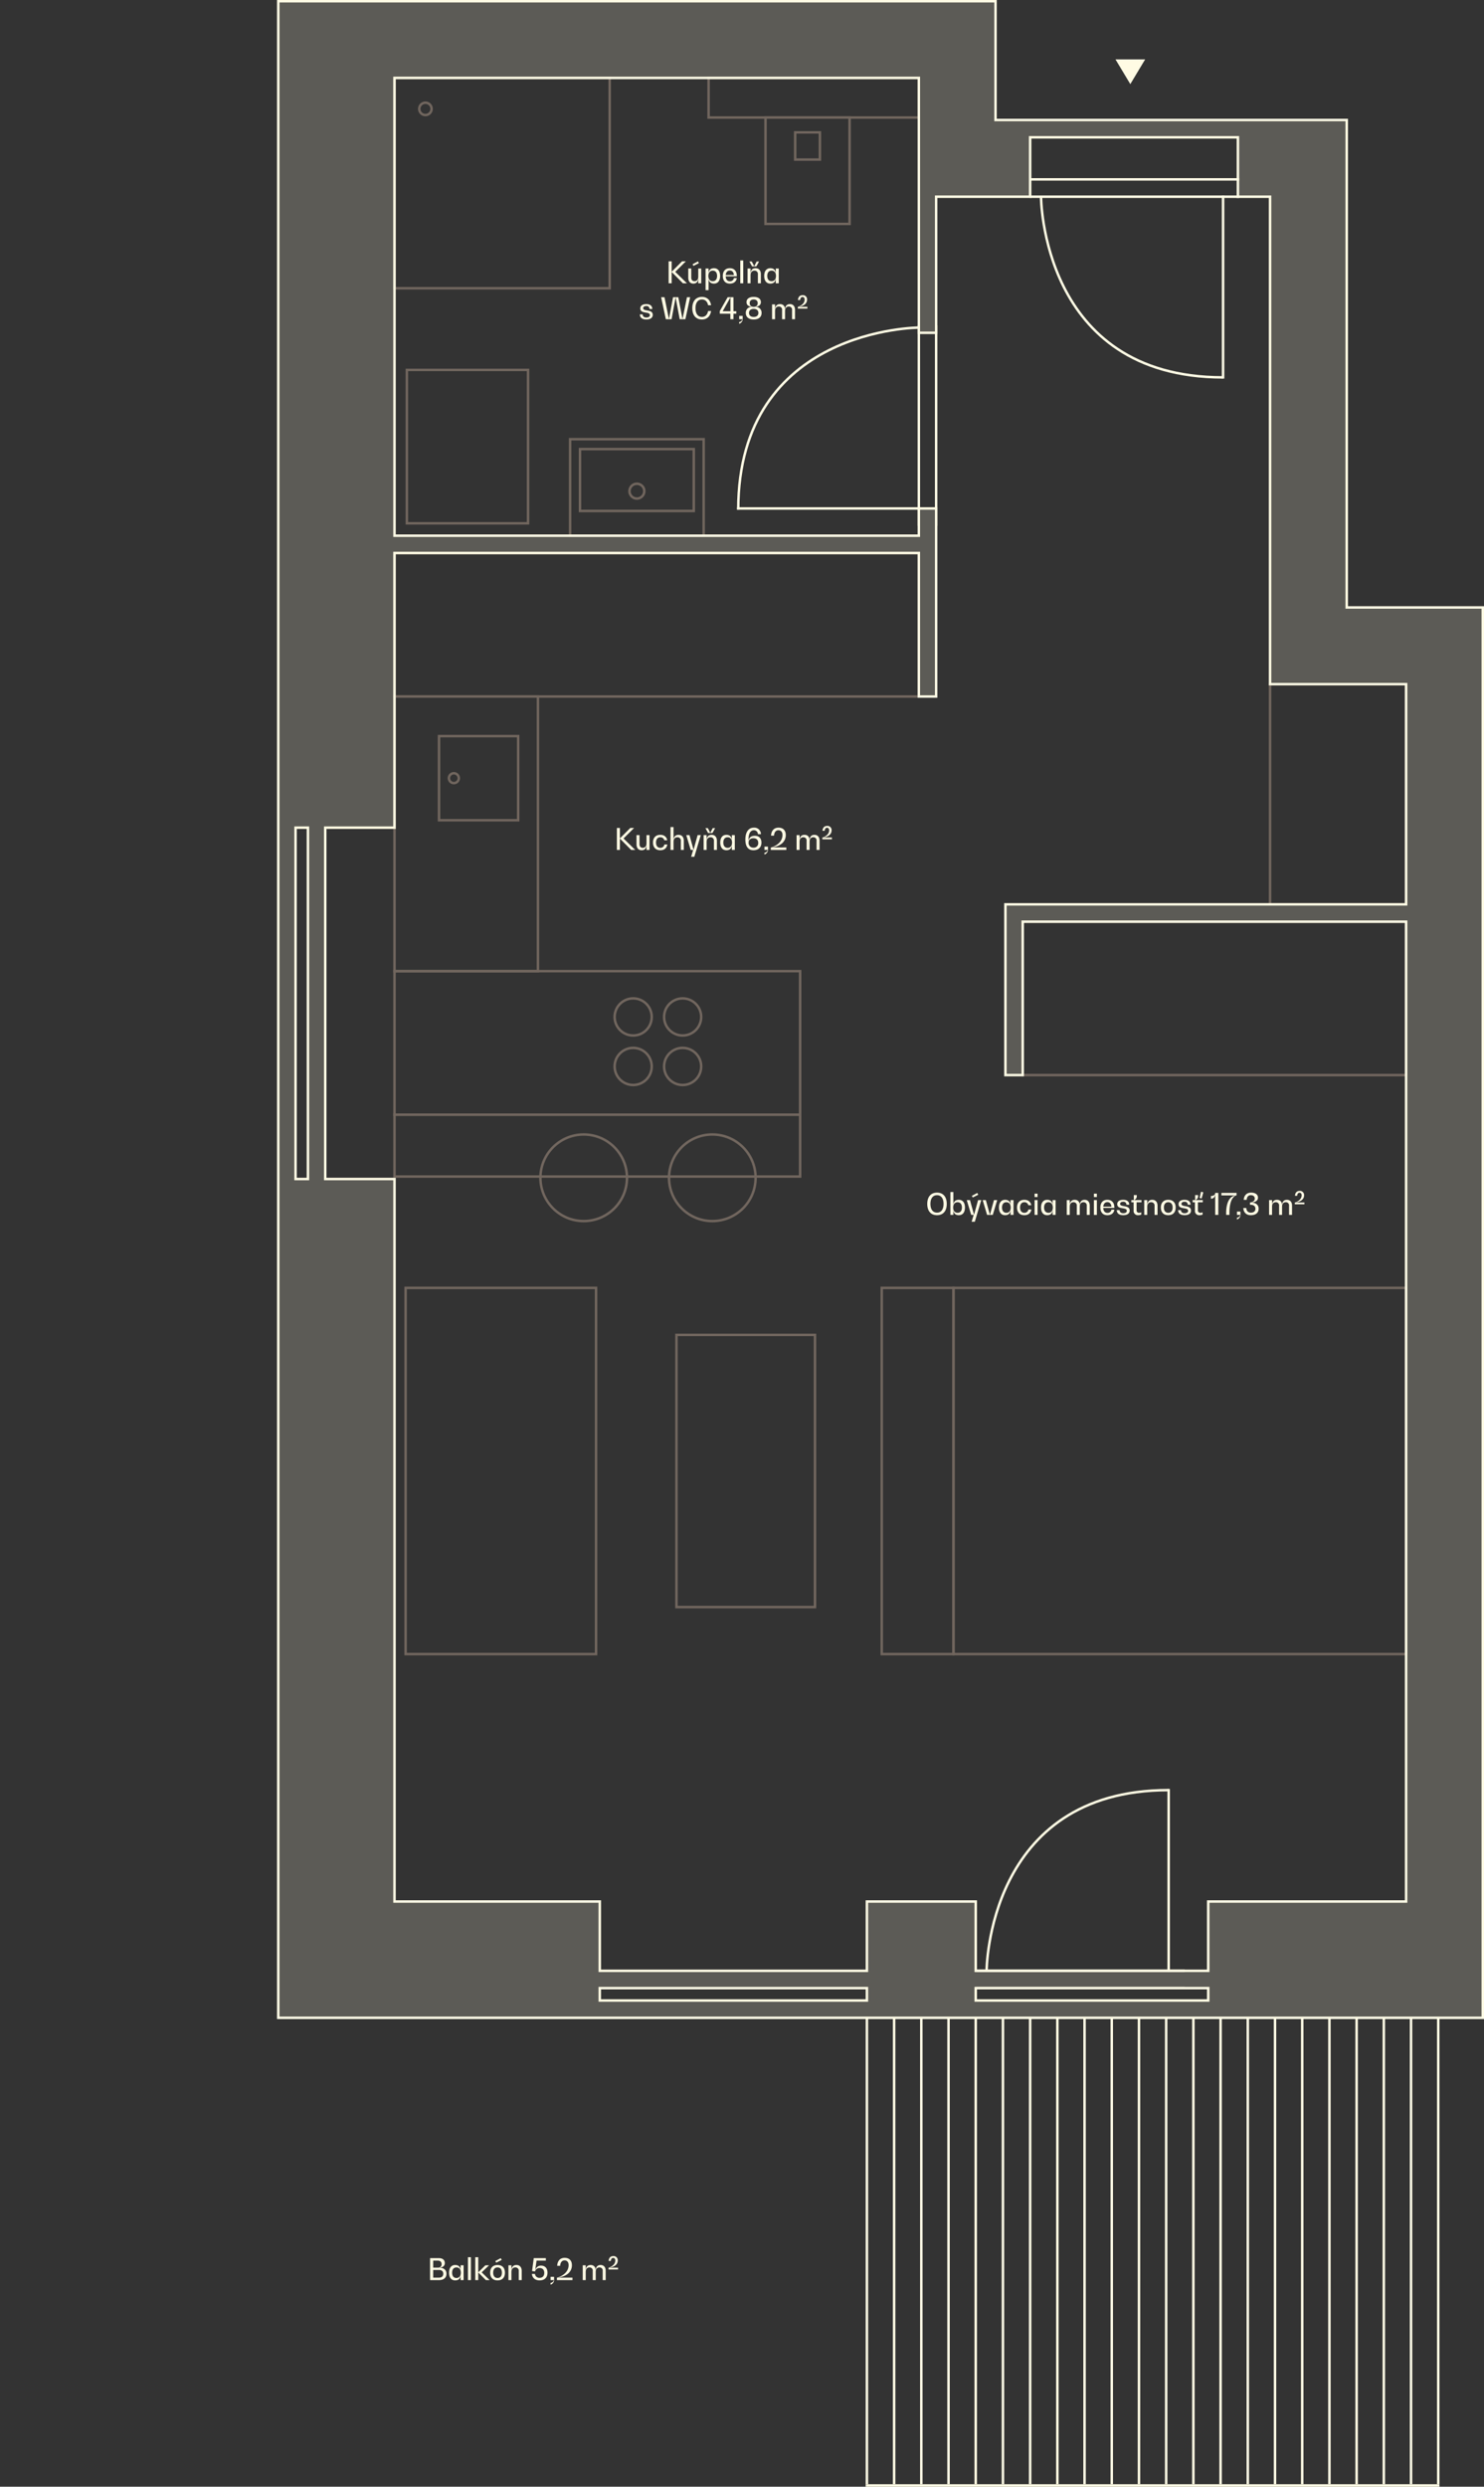 <svg xmlns="http://www.w3.org/2000/svg" xmlns:xlink="http://www.w3.org/1999/xlink" width="1200" height="2010" viewBox="0 0 1200 2010">
  <rect x="0" y="0" width="1200" height="2010" fill="#333333" stroke="none"/>
  <defs>
    <clipPath id="clip-path">
      <rect width="464" height="376" fill="none"/>
    </clipPath>
    <clipPath id="clip-D_1">
      <rect width="1200" height="2010"/>
    </clipPath>
  </defs>
  <g id="D_1" data-name="D – 1" clip-path="url(#clip-D_1)">
    <g id="Rectangle_104" data-name="Rectangle 104" transform="translate(328 298)" fill="none" stroke="#71665e" stroke-width="2">
      <rect width="100" height="126" stroke="none"/>
      <rect x="1" y="1" width="98" height="124" fill="none"/>
    </g>
    <g id="Rectangle_200" data-name="Rectangle 200" transform="translate(318 446)" fill="none" stroke="#71665e" stroke-width="2">
      <rect width="426" height="118" stroke="none"/>
      <rect x="1" y="1" width="424" height="116" fill="none"/>
    </g>
    <g id="Rectangle_201" data-name="Rectangle 201" transform="translate(318 562)" fill="none" stroke="#71665e" stroke-width="2">
      <rect width="118" height="224" stroke="none"/>
      <rect x="1" y="1" width="116" height="222" fill="none"/>
    </g>
    <g id="Rectangle_204" data-name="Rectangle 204" transform="translate(826 744)" fill="none" stroke="#71665e" stroke-width="2">
      <rect width="312" height="126" stroke="none"/>
      <rect x="1" y="1" width="310" height="124" fill="none"/>
    </g>
    <g id="Rectangle_205" data-name="Rectangle 205" transform="translate(1026 552)" fill="none" stroke="#71665e" stroke-width="2">
      <rect width="112" height="180" stroke="none"/>
      <rect x="1" y="1" width="110" height="178" fill="none"/>
    </g>
    <g id="Rectangle_206" data-name="Rectangle 206" transform="translate(770 1040)" fill="none" stroke="#71665e" stroke-width="2">
      <rect width="368" height="298" stroke="none"/>
      <rect x="1" y="1" width="366" height="296" fill="none"/>
    </g>
    <g id="Rectangle_207" data-name="Rectangle 207" transform="translate(712 1040)" fill="none" stroke="#71665e" stroke-width="2">
      <rect width="60" height="298" stroke="none"/>
      <rect x="1" y="1" width="58" height="296" fill="none"/>
    </g>
    <g id="Rectangle_208" data-name="Rectangle 208" transform="translate(546 1078)" fill="none" stroke="#71665e" stroke-width="2">
      <rect width="114" height="222" stroke="none"/>
      <rect x="1" y="1" width="112" height="220" fill="none"/>
    </g>
    <g id="Rectangle_209" data-name="Rectangle 209" transform="translate(327 1040)" fill="none" stroke="#71665e" stroke-width="2">
      <rect width="156" height="298" stroke="none"/>
      <rect x="1" y="1" width="154" height="296" fill="none"/>
    </g>
    <g id="Rectangle_202" data-name="Rectangle 202" transform="translate(318 902) rotate(-90)" fill="none" stroke="#71665e" stroke-width="2">
      <rect width="118" height="330" stroke="none"/>
      <rect x="1" y="1" width="116" height="328" fill="none"/>
    </g>
    <g id="Rectangle_203" data-name="Rectangle 203" transform="translate(318 952) rotate(-90)" fill="none" stroke="#71665e" stroke-width="2">
      <rect width="52" height="330" stroke="none"/>
      <rect x="1" y="1" width="50" height="328" fill="none"/>
    </g>
    <g id="Rectangle_179" data-name="Rectangle 179" transform="translate(572 62)" fill="none" stroke="#71665e" stroke-width="2">
      <rect width="172" height="34" stroke="none"/>
      <rect x="1" y="1" width="170" height="32" fill="none"/>
    </g>
    <g id="Group_6" data-name="Group 6" transform="translate(422.199 1195.863) rotate(-90)">
      <g id="Rectangle_105" data-name="Rectangle 105" transform="translate(1013.863 195.801)" fill="none" stroke="#71665e" stroke-width="2">
        <rect width="88" height="70" stroke="none"/>
        <rect x="1" y="1" width="86" height="68" fill="none"/>
      </g>
      <g id="Rectangle_106" data-name="Rectangle 106" transform="translate(1065.863 219.801)" fill="none" stroke="#71665e" stroke-width="2">
        <rect width="24" height="22" stroke="none"/>
        <rect x="1" y="1" width="22" height="20" fill="none"/>
      </g>
    </g>
    <g id="Group_8" data-name="Group 8" transform="translate(1394 528) rotate(180)">
      <g id="Rectangle_100" data-name="Rectangle 100" transform="translate(824 94)" fill="none" stroke="#71665e" stroke-width="2">
        <rect width="110" height="80" stroke="none"/>
        <rect x="1" y="1" width="108" height="78" fill="none"/>
      </g>
      <g id="Rectangle_101" data-name="Rectangle 101" transform="translate(832 114)" fill="none" stroke="#71665e" stroke-width="2">
        <rect width="94" height="52" stroke="none"/>
        <rect x="1" y="1" width="92" height="50" fill="none"/>
      </g>
      <g id="Ellipse_3" data-name="Ellipse 3" transform="translate(872 124)" fill="none" stroke="#71665e" stroke-width="2">
        <circle cx="7" cy="7" r="7" stroke="none"/>
        <circle cx="7" cy="7" r="6" fill="none"/>
      </g>
    </g>
    <g id="Group_7" data-name="Group 7" transform="translate(1455.79 538) rotate(180)">
      <g id="Rectangle_103" data-name="Rectangle 103" transform="translate(961.79 304)" fill="none" stroke="#71665e" stroke-width="2">
        <rect width="176" height="172" stroke="none"/>
        <rect x="1" y="1" width="174" height="170" fill="none"/>
      </g>
      <g id="Ellipse_9" data-name="Ellipse 9" transform="translate(1105.79 444)" fill="none" stroke="#71665e" stroke-width="2">
        <circle cx="6" cy="6" r="6" stroke="none"/>
        <circle cx="6" cy="6" r="5" fill="none"/>
      </g>
    </g>
    <g id="Ellipse_11" data-name="Ellipse 11" transform="translate(540 916)" fill="none" stroke="#71665e" stroke-width="2">
      <circle cx="36" cy="36" r="36" stroke="none"/>
      <circle cx="36" cy="36" r="35" fill="none"/>
    </g>
    <g id="Ellipse_12" data-name="Ellipse 12" transform="translate(436 916)" fill="none" stroke="#71665e" stroke-width="2">
      <circle cx="36" cy="36" r="36" stroke="none"/>
      <circle cx="36" cy="36" r="35" fill="none"/>
    </g>
    <g id="Group_9" data-name="Group 9" transform="translate(384 300)">
      <g id="Ellipse_4" data-name="Ellipse 4" transform="translate(112 506)" fill="none" stroke="#71665e" stroke-width="2">
        <circle cx="16" cy="16" r="16" stroke="none"/>
        <circle cx="16" cy="16" r="15" fill="none"/>
      </g>
      <g id="Ellipse_5" data-name="Ellipse 5" transform="translate(152 506)" fill="none" stroke="#71665e" stroke-width="2">
        <circle cx="16" cy="16" r="16" stroke="none"/>
        <circle cx="16" cy="16" r="15" fill="none"/>
      </g>
      <g id="Ellipse_6" data-name="Ellipse 6" transform="translate(152 546)" fill="none" stroke="#71665e" stroke-width="2">
        <circle cx="16" cy="16" r="16" stroke="none"/>
        <circle cx="16" cy="16" r="15" fill="none"/>
      </g>
      <g id="Ellipse_7" data-name="Ellipse 7" transform="translate(112 546)" fill="none" stroke="#71665e" stroke-width="2">
        <circle cx="16" cy="16" r="16" stroke="none"/>
        <circle cx="16" cy="16" r="15" fill="none"/>
      </g>
    </g>
    <g id="Group_10" data-name="Group 10" transform="translate(230 84)">
      <g id="Rectangle_113" data-name="Rectangle 113" transform="translate(124 580) rotate(-90)" fill="none" stroke="#71665e" stroke-width="2">
        <rect width="70" height="66" stroke="none"/>
        <rect x="1" y="1" width="68" height="64" fill="none"/>
      </g>
      <g id="Ellipse_8" data-name="Ellipse 8" transform="translate(132 550) rotate(-90)" fill="none" stroke="#71665e" stroke-width="2">
        <circle cx="5" cy="5" r="5" stroke="none"/>
        <circle cx="5" cy="5" r="4" fill="none"/>
      </g>
    </g>
    <g id="Repeat_Grid_2" data-name="Repeat Grid 2" transform="translate(700 1632)" clip-path="url(#clip-path)">
      <g transform="translate(0 -1302)">
        <rect id="Rectangle_115" data-name="Rectangle 115" width="2" height="312" transform="translate(0 1302)" fill="#fffbe4"/>
      </g>
      <g transform="translate(22 -1302)">
        <rect id="Rectangle_115-2" data-name="Rectangle 115" width="2" height="312" transform="translate(0 1302)" fill="#fffbe4"/>
      </g>
      <g transform="translate(44 -1302)">
        <rect id="Rectangle_115-3" data-name="Rectangle 115" width="2" height="312" transform="translate(0 1302)" fill="#fffbe4"/>
      </g>
      <g transform="translate(66 -1302)">
        <rect id="Rectangle_115-4" data-name="Rectangle 115" width="2" height="312" transform="translate(0 1302)" fill="#fffbe4"/>
      </g>
      <g transform="translate(88 -1302)">
        <rect id="Rectangle_115-5" data-name="Rectangle 115" width="2" height="312" transform="translate(0 1302)" fill="#fffbe4"/>
      </g>
      <g transform="translate(110 -1302)">
        <rect id="Rectangle_115-6" data-name="Rectangle 115" width="2" height="312" transform="translate(0 1302)" fill="#fffbe4"/>
      </g>
      <g transform="translate(132 -1302)">
        <rect id="Rectangle_115-7" data-name="Rectangle 115" width="2" height="312" transform="translate(0 1302)" fill="#fffbe4"/>
      </g>
      <g transform="translate(154 -1302)">
        <rect id="Rectangle_115-8" data-name="Rectangle 115" width="2" height="312" transform="translate(0 1302)" fill="#fffbe4"/>
      </g>
      <g transform="translate(176 -1302)">
        <rect id="Rectangle_115-9" data-name="Rectangle 115" width="2" height="312" transform="translate(0 1302)" fill="#fffbe4"/>
      </g>
      <g transform="translate(198 -1302)">
        <rect id="Rectangle_115-10" data-name="Rectangle 115" width="2" height="312" transform="translate(0 1302)" fill="#fffbe4"/>
      </g>
      <g transform="translate(220 -1302)">
        <rect id="Rectangle_115-11" data-name="Rectangle 115" width="2" height="312" transform="translate(0 1302)" fill="#fffbe4"/>
      </g>
      <g transform="translate(242 -1302)">
        <rect id="Rectangle_115-12" data-name="Rectangle 115" width="2" height="312" transform="translate(0 1302)" fill="#fffbe4"/>
      </g>
      <g transform="translate(264 -1302)">
        <rect id="Rectangle_115-13" data-name="Rectangle 115" width="2" height="312" transform="translate(0 1302)" fill="#fffbe4"/>
      </g>
      <g transform="translate(286 -1302)">
        <rect id="Rectangle_115-14" data-name="Rectangle 115" width="2" height="312" transform="translate(0 1302)" fill="#fffbe4"/>
      </g>
      <g transform="translate(308 -1302)">
        <rect id="Rectangle_115-15" data-name="Rectangle 115" width="2" height="312" transform="translate(0 1302)" fill="#fffbe4"/>
      </g>
      <g transform="translate(330 -1302)">
        <rect id="Rectangle_115-16" data-name="Rectangle 115" width="2" height="312" transform="translate(0 1302)" fill="#fffbe4"/>
      </g>
      <g transform="translate(352 -1302)">
        <rect id="Rectangle_115-17" data-name="Rectangle 115" width="2" height="312" transform="translate(0 1302)" fill="#fffbe4"/>
      </g>
      <g transform="translate(374 -1302)">
        <rect id="Rectangle_115-18" data-name="Rectangle 115" width="2" height="312" transform="translate(0 1302)" fill="#fffbe4"/>
      </g>
      <g transform="translate(396 -1302)">
        <rect id="Rectangle_115-19" data-name="Rectangle 115" width="2" height="312" transform="translate(0 1302)" fill="#fffbe4"/>
      </g>
      <g transform="translate(418 -1302)">
        <rect id="Rectangle_115-20" data-name="Rectangle 115" width="2" height="312" transform="translate(0 1302)" fill="#fffbe4"/>
      </g>
      <g transform="translate(440 -1302)">
        <rect id="Rectangle_115-21" data-name="Rectangle 115" width="2" height="312" transform="translate(0 1302)" fill="#fffbe4"/>
      </g>
      <g transform="translate(462 -1302)">
        <rect id="Rectangle_115-22" data-name="Rectangle 115" width="2" height="312" transform="translate(0 1302)" fill="#fffbe4"/>
      </g>
      <g transform="translate(0 -990)">
        <rect id="Rectangle_115-23" data-name="Rectangle 115" width="2" height="312" transform="translate(0 1302)" fill="#fffbe4"/>
      </g>
      <g transform="translate(22 -990)">
        <rect id="Rectangle_115-24" data-name="Rectangle 115" width="2" height="312" transform="translate(0 1302)" fill="#fffbe4"/>
      </g>
      <g transform="translate(44 -990)">
        <rect id="Rectangle_115-25" data-name="Rectangle 115" width="2" height="312" transform="translate(0 1302)" fill="#fffbe4"/>
      </g>
      <g transform="translate(66 -990)">
        <rect id="Rectangle_115-26" data-name="Rectangle 115" width="2" height="312" transform="translate(0 1302)" fill="#fffbe4"/>
      </g>
      <g transform="translate(88 -990)">
        <rect id="Rectangle_115-27" data-name="Rectangle 115" width="2" height="312" transform="translate(0 1302)" fill="#fffbe4"/>
      </g>
      <g transform="translate(110 -990)">
        <rect id="Rectangle_115-28" data-name="Rectangle 115" width="2" height="312" transform="translate(0 1302)" fill="#fffbe4"/>
      </g>
      <g transform="translate(132 -990)">
        <rect id="Rectangle_115-29" data-name="Rectangle 115" width="2" height="312" transform="translate(0 1302)" fill="#fffbe4"/>
      </g>
      <g transform="translate(154 -990)">
        <rect id="Rectangle_115-30" data-name="Rectangle 115" width="2" height="312" transform="translate(0 1302)" fill="#fffbe4"/>
      </g>
      <g transform="translate(176 -990)">
        <rect id="Rectangle_115-31" data-name="Rectangle 115" width="2" height="312" transform="translate(0 1302)" fill="#fffbe4"/>
      </g>
      <g transform="translate(198 -990)">
        <rect id="Rectangle_115-32" data-name="Rectangle 115" width="2" height="312" transform="translate(0 1302)" fill="#fffbe4"/>
      </g>
      <g transform="translate(220 -990)">
        <rect id="Rectangle_115-33" data-name="Rectangle 115" width="2" height="312" transform="translate(0 1302)" fill="#fffbe4"/>
      </g>
      <g transform="translate(242 -990)">
        <rect id="Rectangle_115-34" data-name="Rectangle 115" width="2" height="312" transform="translate(0 1302)" fill="#fffbe4"/>
      </g>
      <g transform="translate(264 -990)">
        <rect id="Rectangle_115-35" data-name="Rectangle 115" width="2" height="312" transform="translate(0 1302)" fill="#fffbe4"/>
      </g>
      <g transform="translate(286 -990)">
        <rect id="Rectangle_115-36" data-name="Rectangle 115" width="2" height="312" transform="translate(0 1302)" fill="#fffbe4"/>
      </g>
      <g transform="translate(308 -990)">
        <rect id="Rectangle_115-37" data-name="Rectangle 115" width="2" height="312" transform="translate(0 1302)" fill="#fffbe4"/>
      </g>
      <g transform="translate(330 -990)">
        <rect id="Rectangle_115-38" data-name="Rectangle 115" width="2" height="312" transform="translate(0 1302)" fill="#fffbe4"/>
      </g>
      <g transform="translate(352 -990)">
        <rect id="Rectangle_115-39" data-name="Rectangle 115" width="2" height="312" transform="translate(0 1302)" fill="#fffbe4"/>
      </g>
      <g transform="translate(374 -990)">
        <rect id="Rectangle_115-40" data-name="Rectangle 115" width="2" height="312" transform="translate(0 1302)" fill="#fffbe4"/>
      </g>
      <g transform="translate(396 -990)">
        <rect id="Rectangle_115-41" data-name="Rectangle 115" width="2" height="312" transform="translate(0 1302)" fill="#fffbe4"/>
      </g>
      <g transform="translate(418 -990)">
        <rect id="Rectangle_115-42" data-name="Rectangle 115" width="2" height="312" transform="translate(0 1302)" fill="#fffbe4"/>
      </g>
      <g transform="translate(440 -990)">
        <rect id="Rectangle_115-43" data-name="Rectangle 115" width="2" height="312" transform="translate(0 1302)" fill="#fffbe4"/>
      </g>
      <g transform="translate(462 -990)">
        <rect id="Rectangle_115-44" data-name="Rectangle 115" width="2" height="312" transform="translate(0 1302)" fill="#fffbe4"/>
      </g>
    </g>
    <rect id="Rectangle_210" data-name="Rectangle 210" width="464" height="2" transform="translate(700 2008)" fill="#fffbe4"/>
    <g id="door" transform="translate(596 263)">
      <rect id="Rectangle_110" data-name="Rectangle 110" width="2" height="162" transform="translate(160)" fill="#fffbe4"/>
      <rect id="Rectangle_111" data-name="Rectangle 111" width="2" height="162" transform="translate(146)" fill="#fffbe4"/>
      <rect id="Rectangle_112" data-name="Rectangle 112" width="2" height="148" transform="translate(0 149) rotate(-90)" fill="#fffbe4"/>
      <path id="Path_1797" data-name="Path 1797" d="M145.326,0S-1,0-1,147.143" transform="translate(1.96 1.777)" fill="none" stroke="#fffbe4" stroke-width="2"/>
    </g>
    <g id="door-2" data-name="door" transform="translate(840 306) rotate(-90)">
      <rect id="Rectangle_110-2" data-name="Rectangle 110" width="2" height="169" transform="translate(160 -7)" fill="#fffbe4"/>
      <rect id="Rectangle_111-2" data-name="Rectangle 111" width="2" height="169" transform="translate(146 -7)" fill="#fffbe4"/>
      <rect id="Rectangle_112-2" data-name="Rectangle 112" width="2" height="148" transform="translate(0 150) rotate(-90)" fill="#fffbe4"/>
      <path id="Path_1797-2" data-name="Path 1797" d="M145.326,0S-1,0-1,147.143" transform="translate(1.96 1.777)" fill="none" stroke="#fffbe4" stroke-width="2"/>
    </g>
    <g id="door-3" data-name="door" transform="translate(958 1446) rotate(90)">
      <rect id="Rectangle_110-3" data-name="Rectangle 110" width="2" height="169" transform="translate(160)" fill="#fffbe4"/>
      <rect id="Rectangle_111-3" data-name="Rectangle 111" width="2" height="169" transform="translate(146)" fill="#fffbe4"/>
      <rect id="Rectangle_112-3" data-name="Rectangle 112" width="2" height="148" transform="translate(148 12) rotate(90)" fill="#fffbe4"/>
      <path id="Path_1797-3" data-name="Path 1797" d="M146.326,147.143S0,147.143,0,0" transform="translate(0.96 13.079)" fill="none" stroke="#fffbe4" stroke-width="2"/>
    </g>
    <g id="Polygon_2" data-name="Polygon 2" transform="translate(926 68) rotate(180)" fill="#fffbe4">
      <path d="M 23.117 19.5 L 0.883 19.5 L 12 0.972 L 23.117 19.5 Z" stroke="none"/>
      <path d="M 12 1.944 L 1.766 19 L 22.234 19 L 12 1.944 M 12 0 L 24 20 L 0 20 L 12 0 Z" stroke="none" fill="#fffbe4"/>
    </g>
    <path id="Path_1811" data-name="Path 1811" d="M-38.976-9.264l8.568-8.5h-3.048l-8.4,8.4H-41.9v-8.4h-2.424V0H-41.9V-9.144h.048L-32.76,0H-29.5ZM-19.824-16.3l-.792-1.44-4.368,2.352.72,1.32Zm-.528,4.344v6.5c0,2.352-1.128,3.744-3.024,3.744-1.68,0-2.664-1.08-2.664-2.952v-7.3h-2.4v7.368C-28.44-1.56-26.9.24-24.288.24-21.84.24-20.4-1.392-20.4-4.152h.048V0h2.4V-11.952Zm12.7-.24c-2.712,0-4.344,1.584-4.344,4.224h-.048v-3.984h-2.4V5.52h2.4v-9.5H-12C-12-1.344-10.368.24-7.656.24c3.12,0,4.968-2.3,4.968-6.216S-4.536-12.192-7.656-12.192ZM-8.664-1.7c-2.232,0-3.552-1.68-3.552-4.272s1.32-4.272,3.552-4.272,3.528,1.584,3.528,4.272S-6.432-1.7-8.664-1.7ZM10.8-5.976c0-3.912-2.088-6.216-5.64-6.216C1.584-12.192-.5-9.888-.5-5.976S1.584.24,5.16.24C8.3.24,10.392-1.416,10.8-4.224H8.448A3.1,3.1,0,0,1,5.16-1.632c-1.992,0-3.24-1.488-3.336-4.008H10.8ZM5.16-10.32c1.9,0,3.072,1.344,3.264,3.672H1.848C2.04-8.976,3.24-10.32,5.16-10.32ZM13.608,0h2.4V-18.48h-2.4Zm9.528-13.68h3.48L28.8-17.616H26.856l-1.944,3.7h-.048l-1.968-3.7H20.952Zm2.832,1.488c-2.52,0-4.008,1.632-4.008,4.392h-.048v-4.152h-2.4V0h2.4V-6.5c0-2.352,1.176-3.744,3.144-3.744A2.623,2.623,0,0,1,27.84-7.3V0h2.4V-7.368C30.24-10.392,28.656-12.192,25.968-12.192Zm16.344.24v3.984h-.048c0-2.64-1.608-4.224-4.344-4.224-3.12,0-4.968,2.3-4.968,6.216S34.8.24,37.92.24c2.736,0,4.344-1.584,4.344-4.224h.048V0h2.4V-11.952ZM38.952-1.7c-2.232,0-3.528-1.584-3.528-4.272s1.3-4.272,3.528-4.272,3.528,1.68,3.528,4.272S41.184-1.7,38.952-1.7ZM-62.376,29.24c3.264,0,5.208-1.392,5.208-3.72,0-2.784-2.52-3.216-4.656-3.6-1.632-.288-3.072-.552-3.072-1.8,0-1.08.936-1.728,2.52-1.728a2.265,2.265,0,0,1,2.568,2.376h2.28c0-2.5-1.8-3.96-4.848-3.96s-4.848,1.32-4.848,3.5c0,2.592,2.352,3,4.416,3.336,1.728.312,3.312.576,3.312,2.088,0,1.2-1.056,1.9-2.88,1.9-1.848,0-2.928-.936-2.928-2.5h-2.28C-67.584,27.728-65.64,29.24-62.376,29.24Zm32.88-18-3.6,17.52h-.048L-36.5,11.24h-4.248l-3.312,17.52h-.048l-3.576-17.52H-50.4L-46.584,29h4.632l3.24-17.52h.048L-35.376,29h4.608l3.84-17.76ZM-10.008,22.4h-2.4c-.552,3-2.352,4.776-4.944,4.776-3.288,0-5.256-2.616-5.256-7.056s1.968-7.056,5.256-7.056c2.568,0,4.392,1.728,4.944,4.656h2.4c-.6-4.2-3.312-6.72-7.344-6.72-4.92,0-7.824,3.384-7.824,9.12s2.9,9.12,7.824,9.12C-13.344,29.24-10.608,26.672-10.008,22.4Zm20.4.168h-2.3V11.24H3.408l-6.36,11.184V24.56h8.52V29h2.52V24.56h2.3ZM5.592,11.48H5.64V22.568H-.6V22.52ZM12.72,26.336V29h2.64A3,3,0,0,1,12.7,31.256V32.7a3.939,3.939,0,0,0,2.832-4.128V26.336Zm13.272-7.464v-.048c2.664,0,4.272-1.368,4.272-3.624,0-2.616-2.16-4.2-5.808-4.2s-5.808,1.584-5.808,4.2c0,2.28,1.584,3.624,4.248,3.624v.048c-3.048.408-4.824,2.232-4.824,5.064,0,3.336,2.376,5.3,6.384,5.3s6.384-1.968,6.384-5.3C30.84,21.1,29.064,19.28,25.992,18.872Zm-4.776-2.856c0-1.848,1.2-2.952,3.24-2.952,2.016,0,3.24,1.1,3.24,2.952,0,1.9-1.224,3-3.24,3C22.416,19.016,21.216,17.912,21.216,16.016Zm3.24,11.16c-2.376,0-3.792-1.2-3.792-3.24s1.416-3.24,3.792-3.24,3.792,1.2,3.792,3.24S26.832,27.176,24.456,27.176ZM53.712,16.808c-2.424,0-3.864,1.608-3.864,4.3H49.8c0-2.616-1.512-4.3-4.1-4.3-2.472,0-3.936,1.608-3.936,4.3h-.048V17.048h-2.4V29h2.4V22.376c0-2.28,1.128-3.624,3.024-3.624A2.51,2.51,0,0,1,47.4,21.584V29h2.4V22.376c0-2.28,1.1-3.624,3-3.624a2.51,2.51,0,0,1,2.664,2.832V29h2.4V21.512C57.864,18.56,56.328,16.808,53.712,16.808Zm6.96,2.16V18.92c4.368-.5,6.936-2.616,6.936-5.712a3.32,3.32,0,0,0-3.648-3.6c-2.208,0-3.552,1.464-3.72,3.912h1.8c.072-1.512.768-2.424,1.9-2.424,1.056,0,1.7.768,1.7,2.064,0,2.544-2.04,4.728-5.5,5.88v1.368h7.728v-1.44Z" transform="translate(585 229)" fill="#fffbe4"/>
    <path id="Path_1810" data-name="Path 1810" d="M-80.82-9.264l8.568-8.5H-75.3l-8.4,8.4h-.048v-8.4h-2.424V0h2.424V-9.144h.048L-74.6,0h3.264ZM-62.2-11.952v6.5C-62.2-3.1-63.324-1.7-65.22-1.7c-1.68,0-2.664-1.08-2.664-2.952v-7.3h-2.4v7.368c0,3.024,1.536,4.824,4.152,4.824,2.448,0,3.888-1.632,3.888-4.392h.048V0h2.4V-11.952ZM-51.036.24c3.12,0,5.16-1.68,5.664-4.608h-2.4A3.166,3.166,0,0,1-51.036-1.7c-2.208,0-3.48-1.584-3.48-4.272s1.272-4.272,3.48-4.272A3.176,3.176,0,0,1-47.82-7.824h2.376c-.552-2.76-2.568-4.368-5.592-4.368-3.72,0-5.928,2.3-5.928,6.216S-54.756.24-51.036.24Zm14.712-12.432c-2.52,0-4.008,1.632-4.008,4.392h-.048V-18.48h-2.4V0h2.4V-6.5c0-2.352,1.176-3.744,3.144-3.744A2.623,2.623,0,0,1-34.452-7.3V0h2.4V-7.368C-32.052-10.392-33.636-12.192-36.324-12.192Zm15.432.24L-24.156-.168H-24.2l-3.264-11.784H-30.06L-26.46,0h1.992l-1.656,5.52h2.568l5.232-17.472Zm8.5-1.728h3.48l2.184-3.936H-8.676l-1.944,3.7h-.048l-1.968-3.7H-14.58Zm2.832,1.488c-2.52,0-4.008,1.632-4.008,4.392h-.048v-4.152h-2.4V0h2.4V-6.5c0-2.352,1.176-3.744,3.144-3.744A2.623,2.623,0,0,1-7.692-7.3V0h2.4V-7.368C-5.292-10.392-6.876-12.192-9.564-12.192Zm16.344.24v3.984H6.732c0-2.64-1.608-4.224-4.344-4.224-3.12,0-4.968,2.3-4.968,6.216S-.732.24,2.388.24c2.736,0,4.344-1.584,4.344-4.224H6.78V0h2.4V-11.952ZM3.42-1.7C1.188-1.7-.108-3.288-.108-5.976s1.3-4.272,3.528-4.272,3.528,1.68,3.528,4.272S5.652-1.7,3.42-1.7Zm21.936-9.72c-3.168,0-5.04,1.728-5.04,4.584h-.048V-8.568c0-4.632,1.584-7.368,4.32-7.368a3.139,3.139,0,0,1,3.264,3.168H30.3A5.289,5.289,0,0,0,24.588-18c-4.32,0-6.864,3.576-6.864,9.576,0,5.712,2.232,8.664,6.552,8.664,3.888,0,6.432-2.3,6.432-6.168C30.708-9.384,28.74-11.424,25.356-11.424ZM24.2-1.824A3.752,3.752,0,0,1,20.34-5.9c0-2.232,1.44-3.552,3.864-3.552,2.448,0,3.912,1.368,3.912,3.7A3.6,3.6,0,0,1,24.2-1.824Zm8.952-.84V0H35.8a3,3,0,0,1-2.664,2.256V3.7A3.939,3.939,0,0,0,35.964-.432V-2.664Zm6.072.672V-2.04C46.26-3,50.388-6.7,50.388-12.024c0-3.744-2.16-5.976-5.856-5.976-3.6,0-5.832,2.4-6.048,6.456h2.424c.144-2.76,1.464-4.392,3.552-4.392,2.04,0,3.264,1.44,3.264,3.84,0,4.632-3.5,8.4-9.432,10.224V0H50.844V-1.992Zm34.32-10.2c-2.424,0-3.864,1.608-3.864,4.3h-.048c0-2.616-1.512-4.3-4.1-4.3-2.472,0-3.936,1.608-3.936,4.3h-.048v-4.056h-2.4V0h2.4V-6.624c0-2.28,1.128-3.624,3.024-3.624a2.51,2.51,0,0,1,2.664,2.832V0h2.4V-6.624c0-2.28,1.1-3.624,3-3.624A2.51,2.51,0,0,1,75.3-7.416V0h2.4V-7.488C77.7-10.44,76.164-12.192,73.548-12.192Zm6.96,2.16v-.048c4.368-.5,6.936-2.616,6.936-5.712a3.32,3.32,0,0,0-3.648-3.6c-2.208,0-3.552,1.464-3.72,3.912h1.8c.072-1.512.768-2.424,1.9-2.424,1.056,0,1.7.768,1.7,2.064,0,2.544-2.04,4.728-5.5,5.88v1.368h7.728v-1.44Z" transform="translate(585 687)" fill="#fffbe4"/>
    <path id="Path_1809" data-name="Path 1809" d="M-144.3.24c4.944,0,7.872-3.384,7.872-9.12S-139.356-18-144.3-18c-4.968,0-7.9,3.384-7.9,9.12S-149.268.24-144.3.24Zm0-2.064c-3.36,0-5.328-2.616-5.328-7.056s1.968-7.056,5.328-7.056c3.312,0,5.28,2.616,5.28,7.056S-140.988-1.824-144.3-1.824Zm17.616-10.368c-2.712,0-4.344,1.584-4.344,4.224h-.048V-18.48h-2.4V0h2.4V-3.984h.048c0,2.64,1.632,4.224,4.344,4.224,3.12,0,4.968-2.3,4.968-6.216S-123.564-12.192-126.684-12.192ZM-127.692-1.7c-2.232,0-3.552-1.68-3.552-4.272s1.32-4.272,3.552-4.272,3.528,1.584,3.528,4.272S-125.46-1.7-127.692-1.7ZM-110.964-16.3l-.792-1.44-4.368,2.352.72,1.32Zm-.12,4.344L-114.348-.168h-.048l-3.264-11.784h-2.592L-116.652,0h1.992l-1.656,5.52h2.568l5.232-17.472Zm12.84,0L-101.508-.168h-.048l-3.264-11.784h-2.568L-103.812,0h4.584l3.576-11.952Zm13.392,0v3.984H-84.9c0-2.64-1.608-4.224-4.344-4.224-3.12,0-4.968,2.3-4.968,6.216S-92.364.24-89.244.24c2.736,0,4.344-1.584,4.344-4.224h.048V0h2.4V-11.952ZM-88.212-1.7c-2.232,0-3.528-1.584-3.528-4.272s1.3-4.272,3.528-4.272,3.528,1.68,3.528,4.272S-85.98-1.7-88.212-1.7ZM-73.668.24c3.12,0,5.16-1.68,5.664-4.608h-2.4A3.166,3.166,0,0,1-73.668-1.7c-2.208,0-3.48-1.584-3.48-4.272s1.272-4.272,3.48-4.272a3.176,3.176,0,0,1,3.216,2.424h2.376c-.552-2.76-2.568-4.368-5.592-4.368-3.72,0-5.928,2.3-5.928,6.216S-77.388.24-73.668.24Zm8.256-14.688h2.4V-17.16h-2.4Zm0,14.448h2.4V-11.952h-2.4ZM-50.82-11.952v3.984h-.048c0-2.64-1.608-4.224-4.344-4.224-3.12,0-4.968,2.3-4.968,6.216S-58.332.24-55.212.24c2.736,0,4.344-1.584,4.344-4.224h.048V0h2.4V-11.952ZM-54.18-1.7c-2.232,0-3.528-1.584-3.528-4.272s1.3-4.272,3.528-4.272,3.528,1.68,3.528,4.272S-51.948-1.7-54.18-1.7Zm29.208-10.488c-2.424,0-3.864,1.608-3.864,4.3h-.048c0-2.616-1.512-4.3-4.1-4.3-2.472,0-3.936,1.608-3.936,4.3h-.048v-4.056h-2.4V0h2.4V-6.624c0-2.28,1.128-3.624,3.024-3.624a2.51,2.51,0,0,1,2.664,2.832V0h2.4V-6.624c0-2.28,1.1-3.624,3-3.624A2.51,2.51,0,0,1-23.22-7.416V0h2.4V-7.488C-20.82-10.44-22.356-12.192-24.972-12.192Zm7.536-2.256h2.4V-17.16h-2.4Zm0,14.448h2.4V-11.952h-2.4ZM-.9-5.976c0-3.912-2.088-6.216-5.64-6.216-3.576,0-5.664,2.3-5.664,6.216S-10.116.24-6.54.24C-3.4.24-1.308-1.416-.9-4.224H-3.252A3.1,3.1,0,0,1-6.54-1.632c-1.992,0-3.24-1.488-3.336-4.008H-.9ZM-6.54-10.32c1.9,0,3.072,1.344,3.264,3.672H-9.852C-9.66-8.976-8.46-10.32-6.54-10.32ZM6.276.24c3.264,0,5.208-1.392,5.208-3.72,0-2.784-2.52-3.216-4.656-3.6C5.2-7.368,3.756-7.632,3.756-8.88c0-1.08.936-1.728,2.52-1.728A2.265,2.265,0,0,1,8.844-8.232h2.28c0-2.5-1.8-3.96-4.848-3.96s-4.848,1.32-4.848,3.5c0,2.592,2.352,3,4.416,3.336,1.728.312,3.312.576,3.312,2.088,0,1.2-1.056,1.9-2.88,1.9-1.848,0-2.928-.936-2.928-2.5H1.068C1.068-1.272,3.012.24,6.276.24ZM21.012-10.2v-1.752H14.94V-12a3.2,3.2,0,0,0,2.3-3.024v-1.008h-2.4v4.08H12.828V-10.2h1.848v6.744A3.4,3.4,0,0,0,18.4.24a6.1,6.1,0,0,0,2.448-.5V-2.088a3.923,3.923,0,0,1-1.68.384A1.859,1.859,0,0,1,17.076-3.7v-6.5Zm8.712-1.992c-2.52,0-4.008,1.632-4.008,4.392h-.048v-4.152h-2.4V0h2.4V-6.5c0-2.352,1.176-3.744,3.144-3.744A2.623,2.623,0,0,1,31.6-7.3V0H34V-7.368C34-10.392,32.412-12.192,29.724-12.192ZM42.684.24c3.768,0,5.976-2.3,5.976-6.216s-2.208-6.216-5.976-6.216c-3.744,0-5.976,2.3-5.976,6.216S38.94.24,42.684.24Zm0-1.944c-2.232,0-3.528-1.584-3.528-4.272s1.3-4.272,3.528-4.272,3.528,1.584,3.528,4.272S44.916-1.7,42.684-1.7ZM55.86.24c3.264,0,5.208-1.392,5.208-3.72,0-2.784-2.52-3.216-4.656-3.6-1.632-.288-3.072-.552-3.072-1.8,0-1.08.936-1.728,2.52-1.728a2.265,2.265,0,0,1,2.568,2.376h2.28c0-2.5-1.8-3.96-4.848-3.96s-4.848,1.32-4.848,3.5c0,2.592,2.352,3,4.416,3.336,1.728.312,3.312.576,3.312,2.088,0,1.2-1.056,1.9-2.88,1.9-1.848,0-2.928-.936-2.928-2.5h-2.28C50.652-1.272,52.6.24,55.86.24ZM71.028-18.24,69.2-18.72l-1.176,4.992,1.632.48ZM64.524-12a3.2,3.2,0,0,0,2.3-3.024v-1.008h-2.4v4.08H62.412V-10.2H64.26v6.744A3.4,3.4,0,0,0,67.98.24a6.1,6.1,0,0,0,2.448-.5V-2.088a3.923,3.923,0,0,1-1.68.384A1.859,1.859,0,0,1,66.66-3.7v-6.5H70.6v-1.752H64.524Zm16.128-5.76c0,1.536-1.272,2.472-3.456,2.472V-13.1c2.136,0,3.408-1.416,3.408-3.84h.048V0h2.5V-17.76Zm5.016,0v1.992H97.044v.048c-4.728.552-7.536,5.856-7.536,14.232V0h2.64V-1.9c0-7.8,2.136-13.008,5.784-13.992V-17.76Zm12.576,15.1V0h2.64A3,3,0,0,1,98.22,2.256V3.7a3.939,3.939,0,0,0,2.832-4.128V-2.664Zm11.328-7.344h-.144v-.048c3.672,0,5.808-1.44,5.808-3.912,0-2.448-2.064-4.032-5.568-4.032s-5.712,2.184-5.952,5.832h2.376c.144-2.376,1.368-3.792,3.336-3.792,2.016,0,3.216,1.032,3.216,2.76s-1.44,2.88-3.864,3.144v1.872h.48c2.448,0,3.912,1.176,3.912,3.192S111.78-1.8,109.452-1.8c-2.208,0-3.552-1.416-3.648-3.768H103.38C103.6-1.92,105.828.24,109.428.24c3.984,0,6.336-1.944,6.336-5.232C115.764-8.136,113.436-10.008,109.572-10.008Zm29.04-2.184c-2.424,0-3.864,1.608-3.864,4.3H134.7c0-2.616-1.512-4.3-4.1-4.3-2.472,0-3.936,1.608-3.936,4.3h-.048v-4.056h-2.4V0h2.4V-6.624c0-2.28,1.128-3.624,3.024-3.624A2.51,2.51,0,0,1,132.3-7.416V0h2.4V-6.624c0-2.28,1.1-3.624,3-3.624a2.51,2.51,0,0,1,2.664,2.832V0h2.4V-7.488C142.764-10.44,141.228-12.192,138.612-12.192Zm6.96,2.16v-.048c4.368-.5,6.936-2.616,6.936-5.712a3.32,3.32,0,0,0-3.648-3.6c-2.208,0-3.552,1.464-3.72,3.912h1.8c.072-1.512.768-2.424,1.9-2.424,1.056,0,1.7.768,1.7,2.064,0,2.544-2.04,4.728-5.5,5.88v1.368h7.728v-1.44Z" transform="translate(902 982)" fill="#fffbe4"/>
    <path id="Path_1808" data-name="Path 1808" d="M-67.752-10.008h-.336v-.048c3,0,4.776-1.368,4.776-3.672,0-2.544-1.8-4.032-4.872-4.032H-75.24V0h7.224c3.816,0,6.048-1.9,6.048-5.112C-61.968-8.184-64.1-10.008-67.752-10.008Zm1.848-2.88c0,1.8-1.152,2.832-3.1,2.832h-3.72v-5.712H-69C-67.056-15.768-65.9-14.688-65.9-12.888ZM-67.9-1.992H-72.72V-8.184H-67.9c2.088,0,3.336,1.152,3.336,3.072C-64.56-3.168-65.808-1.992-67.9-1.992Zm17.376-9.96v3.984h-.048c0-2.64-1.608-4.224-4.344-4.224-3.12,0-4.968,2.3-4.968,6.216S-58.032.24-54.912.24c2.736,0,4.344-1.584,4.344-4.224h.048V0h2.4V-11.952ZM-53.88-1.7c-2.232,0-3.528-1.584-3.528-4.272s1.3-4.272,3.528-4.272,3.528,1.68,3.528,4.272S-51.648-1.7-53.88-1.7ZM-44.592,0h2.4V-18.48h-2.4ZM-33.5-6.264l5.976-5.688H-30.5l-5.736,5.64h-.048V-18.48h-2.4V0h2.4V-6.12h.048L-30.1,0h3.048ZM-18.1-17.736l-4.368,2.352.72,1.32L-17.3-16.3ZM-20.664.24c3.768,0,5.976-2.3,5.976-6.216s-2.208-6.216-5.976-6.216c-3.744,0-5.976,2.3-5.976,6.216S-24.408.24-20.664.24Zm0-1.944c-2.232,0-3.528-1.584-3.528-4.272s1.3-4.272,3.528-4.272,3.528,1.584,3.528,4.272S-18.432-1.7-20.664-1.7ZM-5.4-12.192c-2.52,0-4.008,1.632-4.008,4.392h-.048v-4.152h-2.4V0h2.4V-6.5c0-2.352,1.176-3.744,3.144-3.744A2.623,2.623,0,0,1-3.528-7.3V0h2.4V-7.368C-1.128-10.392-2.712-12.192-5.4-12.192ZM13.3.24c4.032,0,6.408-2.3,6.408-6.168,0-3.624-1.92-5.76-5.16-5.76a4.669,4.669,0,0,0-4.8,4.248H9.7l1.176-8.328h7.512V-17.76H8.616L7.248-7.32l2.424.312a3.647,3.647,0,0,1,3.672-2.76c2.376,0,3.768,1.464,3.768,3.96S15.7-1.824,13.3-1.824a3.545,3.545,0,0,1-3.72-3.168H7.1C7.488-1.7,9.792.24,13.3.24Zm8.928-2.9V0h2.64A3,3,0,0,1,22.2,2.256V3.7A3.939,3.939,0,0,0,25.032-.432V-2.664Zm6.072.672V-2.04C35.328-3,39.456-6.7,39.456-12.024,39.456-15.768,37.3-18,33.6-18c-3.6,0-5.832,2.4-6.048,6.456h2.424c.144-2.76,1.464-4.392,3.552-4.392,2.04,0,3.264,1.44,3.264,3.84,0,4.632-3.5,8.4-9.432,10.224V0H39.912V-1.992Zm34.32-10.2c-2.424,0-3.864,1.608-3.864,4.3H58.7c0-2.616-1.512-4.3-4.1-4.3-2.472,0-3.936,1.608-3.936,4.3h-.048v-4.056h-2.4V0h2.4V-6.624c0-2.28,1.128-3.624,3.024-3.624A2.51,2.51,0,0,1,56.3-7.416V0h2.4V-6.624c0-2.28,1.1-3.624,3-3.624a2.51,2.51,0,0,1,2.664,2.832V0h2.4V-7.488C66.768-10.44,65.232-12.192,62.616-12.192Zm6.96,2.16v-.048c4.368-.5,6.936-2.616,6.936-5.712a3.32,3.32,0,0,0-3.648-3.6c-2.208,0-3.552,1.464-3.72,3.912h1.8c.072-1.512.768-2.424,1.9-2.424,1.056,0,1.7.768,1.7,2.064,0,2.544-2.04,4.728-5.5,5.88v1.368h7.728v-1.44Z" transform="translate(423 1843)" fill="#fffbe4"/>
    <g id="Union_4" data-name="Union 4" transform="translate(5444 3181)" fill="rgba(255,251,228,0.2)">
      <path d="M -4245 -1550 L -4416 -1550 L -4996 -1550 L -5219 -1550 L -5219 -2229 L -5219 -2511 L -5219 -3117 L -5219 -3179.999 L -4639 -3179.999 L -4639 -3085 L -4639 -3084 L -4638 -3084 L -4610 -3084 L -4444 -3084 L -4418 -3084 L -4355 -3084 L -4355 -3020.999 L -4355 -2691 L -4355 -2690 L -4354 -2690 L -4308 -2690 L -4245 -2690 L -4245 -2627 L -4245 -2451 L -4245 -2435 L -4245 -1645 L -4245 -1550 Z M -4655 -1574 L -4655 -1573 L -4655 -1565 L -4655 -1564 L -4654 -1564 L -4468 -1564 L -4467 -1564 L -4467 -1565 L -4467 -1573 L -4467 -1574 L -4468 -1574 L -4654 -1574 L -4655 -1574 Z M -4959 -1574 L -4959 -1573 L -4959 -1565 L -4959 -1564 L -4958 -1564 L -4744 -1564 L -4743 -1564 L -4743 -1565 L -4743 -1573 L -4743 -1574 L -4744 -1574 L -4958 -1574 L -4959 -1574 Z M -4655 -1644 L -4655 -1589 L -4655 -1588 L -4654 -1588 L -4468 -1588 L -4467 -1588 L -4467 -1589 L -4467 -1644 L -4308 -1644 L -4307 -1644 L -4307 -1645 L -4307 -2435 L -4307 -2436 L -4308 -2436 L -4616 -2436 L -4617 -2436 L -4617 -2435 L -4617 -2312 L -4631 -2312 L -4631 -2450 L -4616 -2450 L -4308 -2450 L -4307 -2450 L -4307 -2451 L -4307 -2627 L -4307 -2628 L -4308 -2628 L -4417 -2628 L -4417 -3020.999 L -4417 -3021.999 L -4418 -3021.999 L -4443 -3021.999 L -4443 -3069 L -4443 -3070 L -4444 -3070 L -4610 -3070 L -4611 -3070 L -4611 -3069 L -4611 -3021.999 L -4686 -3021.999 L -4687 -3021.999 L -4687 -3020.999 L -4687 -2912 L -4701 -2912 L -4701 -3020.999 L -4701 -3117 L -4701 -3118 L -4702 -3118 L -5124 -3118 L -5125 -3118 L -5125 -3117 L -5125 -2749 L -5125 -2748 L -5124 -2748 L -4702 -2748 L -4701 -2748 L -4701 -2749 L -4701 -2770 L -4687 -2770 L -4687 -2749 L -4687 -2733 L -4687 -2618 L -4701 -2618 L -4701 -2733 L -4701 -2734 L -4702 -2734 L -5124 -2734 L -5125 -2734 L -5125 -2733 L -5125 -2512 L -5180 -2512 L -5181 -2512 L -5181 -2511 L -5181 -2229 L -5181 -2228 L -5180 -2228 L -5125 -2228 L -5125 -1645 L -5125 -1644 L -5124 -1644 L -4959 -1644 L -4959 -1589 L -4959 -1588 L -4958 -1588 L -4744 -1588 L -4743 -1588 L -4743 -1589 L -4743 -1644 L -4655 -1644 Z M -5205 -2512 L -5205 -2511 L -5205 -2229 L -5205 -2228 L -5204 -2228 L -5196 -2228 L -5195 -2228 L -5195 -2229 L -5195 -2511 L -5195 -2512 L -5196 -2512 L -5204 -2512 L -5205 -2512 Z" stroke="none"/>
      <path d="M -4246 -1551 L -4246 -2689 L -4356 -2689 L -4356 -3083 L -4640 -3083 L -4640 -3178.999 L -5218 -3178.999 L -5218 -1551 L -4246 -1551 M -4656 -1575 L -4466 -1575 L -4466 -1563 L -4656 -1563 L -4656 -1575 M -4960 -1575 L -4742 -1575 L -4742 -1563 L -4960 -1563 L -4960 -1575 M -4656 -1643 L -4742 -1643 L -4742 -1587 L -4960 -1587 L -4960 -1643 L -5126 -1643 L -5126 -2227 L -5182 -2227 L -5182 -2513 L -5126 -2513 L -5126 -2735 L -4700 -2735 L -4700 -2619 L -4688 -2619 L -4688 -2769 L -4700 -2769 L -4700 -2747 L -5126 -2747 L -5126 -3119 L -4700 -3119 L -4700 -2913 L -4688 -2913 L -4688 -3022.999 L -4612 -3022.999 L -4612 -3071 L -4442 -3071 L -4442 -3022.999 L -4416 -3022.999 L -4416 -2629 L -4306 -2629 L -4306 -2449 L -4630 -2449 L -4630 -2313 L -4618 -2313 L -4618 -2437 L -4306 -2437 L -4306 -1643 L -4466 -1643 L -4466 -1587 L -4656 -1587 L -4656 -1643 M -5206 -2513 L -5194 -2513 L -5194 -2227 L -5206 -2227 L -5206 -2513 M -4244 -1549 L -5220 -1549 L -5220 -3180.999 L -4638 -3180.999 L -4638 -3085 L -4354 -3085 L -4354 -2691 L -4244 -2691 L -4244 -1549 Z M -4654 -1573 L -4654 -1565 L -4468 -1565 L -4468 -1573 L -4654 -1573 Z M -4958 -1573 L -4958 -1565 L -4744 -1565 L -4744 -1573 L -4958 -1573 Z M -4744 -1645 L -4654 -1645 L -4654 -1589 L -4468 -1589 L -4468 -1645 L -4308 -1645 L -4308 -2435 L -4616 -2435 L -4616 -2311 L -4632 -2311 L -4632 -2451 L -4308 -2451 L -4308 -2627 L -4418 -2627 L -4418 -3020.999 L -4444 -3020.999 L -4444 -3069 L -4610 -3069 L -4610 -3020.999 L -4686 -3020.999 L -4686 -2911 L -4702 -2911 L -4702 -3117 L -5124 -3117 L -5124 -2749 L -4702 -2749 L -4702 -2771 L -4686 -2771 L -4686 -2617 L -4702 -2617 L -4702 -2733 L -5124 -2733 L -5124 -2511 L -5180 -2511 L -5180 -2229 L -5124 -2229 L -5124 -1645 L -4958 -1645 L -4958 -1589 L -4744 -1589 L -4744 -1645 Z M -5204 -2511 L -5204 -2229 L -5196 -2229 L -5196 -2511 L -5204 -2511 Z" stroke="none" fill="#fffbe4"/>
    </g>
  </g>
</svg>

